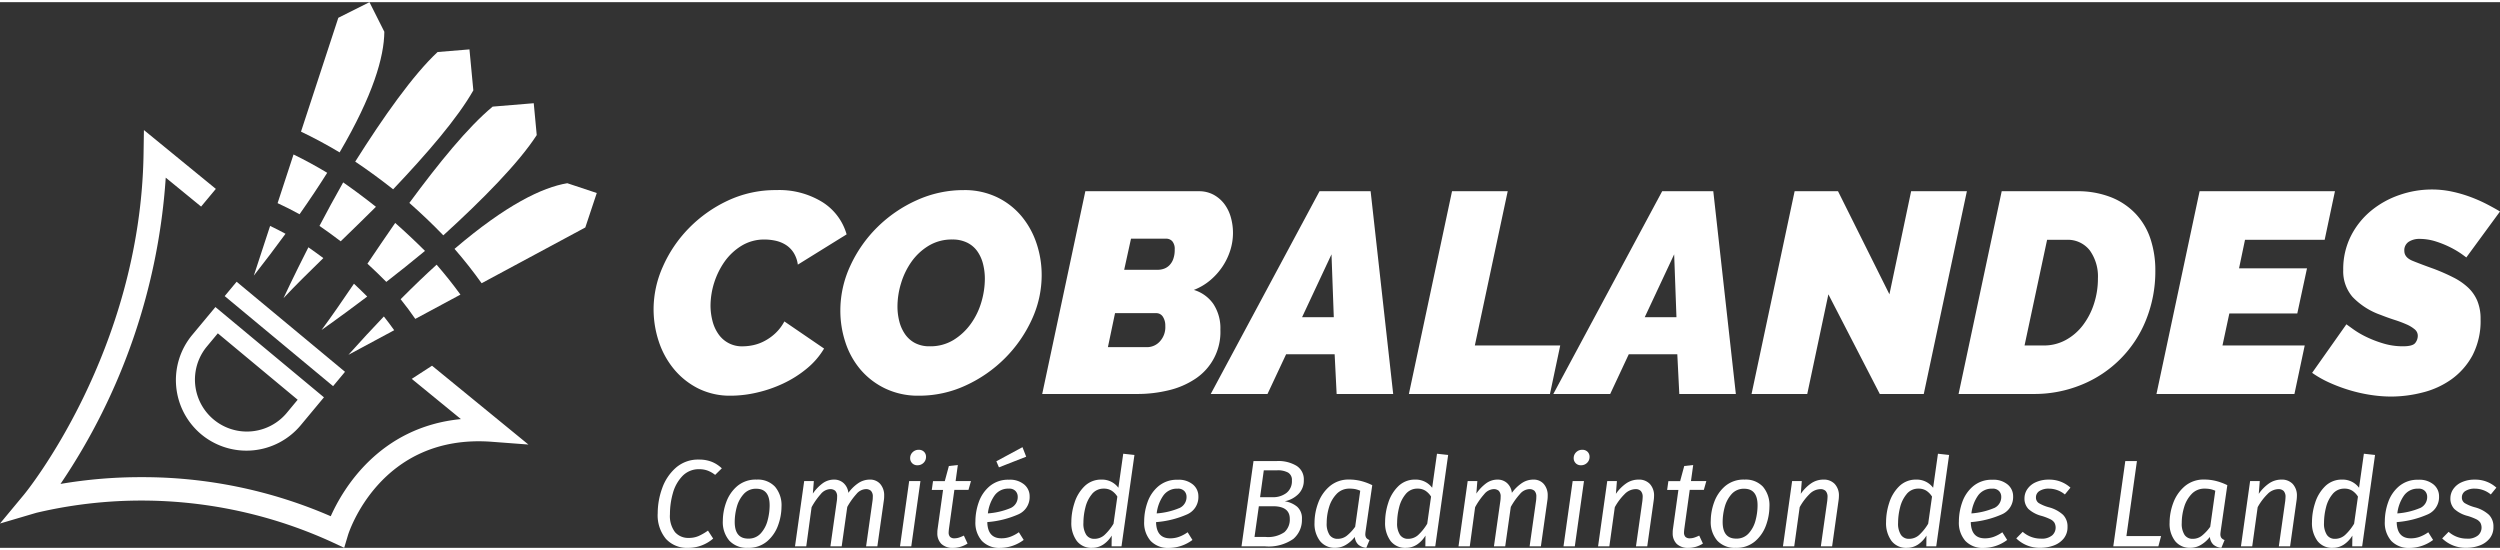 <?xml version="1.0"?>
<svg xmlns="http://www.w3.org/2000/svg" width="250" height="55" viewBox="0 0 251.076 54.802"><rect x="0" y="0" width="251.076" height="54.802" fill="#333333" stroke="none"/><defs><style>.a{fill:#fff;}</style></defs><g transform="translate(-201 -3660)"><g transform="translate(201 3660)"><g transform="translate(0 0)"><path class="a" d="M47.118,39.562l-2.037,1.322,4.938,4.039c-8.216.8-11.871,7.061-13.073,9.756a47.39,47.39,0,0,0-19.034-3.924,47.759,47.759,0,0,0-8.107.68A62.222,62.222,0,0,0,20.374,20.675l3.552,2.906,1.48-1.777-7.223-5.908-.037,2.391C17.84,38.194,6.273,52.348,6.156,52.488L3.729,55.411l3.644-1.075A45.977,45.977,0,0,1,37.081,57.28l1.216.572.384-1.289c.031-.1,3.178-10.212,14.455-9.36l3.661.276Z" transform="translate(-3.729 -3.051)"/><rect class="a" width="1.875" height="14.156" transform="matrix(0.639, -0.769, 0.769, 0.639, 22.565, 29.519)"/><path class="a" d="M27.024,49.556a7.1,7.1,0,0,1-.918-9.985l2.333-2.805,10.9,9.067-2.334,2.805A7.1,7.1,0,0,1,27.024,49.556Zm1.657-10.15L27.548,40.77a5.216,5.216,0,0,0,8.02,6.67L36.7,46.076Z" transform="translate(-6.805 -6.147)"/><path class="a" d="M43.532,27.982c1.167-1.13,2.365-2.294,3.54-3.465q-1.628-1.29-3.29-2.451c-.849,1.5-1.654,2.984-2.382,4.37C42.116,26.926,42.826,27.443,43.532,27.982Z" transform="translate(-9.316 -3.966)"/><path class="a" d="M41.159,30.806q-.747-.561-1.5-1.085c-1.521,2.987-2.5,5.107-2.5,5.107C38.29,33.617,39.671,32.254,41.159,30.806Z" transform="translate(-8.687 -5.102)"/><path class="a" d="M57.09,6.383l-3.2.264c-2.459,2.289-5.459,6.541-8.273,11.006q1.934,1.3,3.808,2.782c3.413-3.6,6.448-7.111,8.054-9.935Z" transform="translate(-9.942 -1.64)"/><path class="a" d="M47.057,30.94c.908-1.347,1.843-2.731,2.789-4.093q1.557,1.376,2.992,2.809c-1.326,1.1-2.649,2.152-3.885,3.112C48.345,32.149,47.71,31.54,47.057,30.94Z" transform="translate(-10.156 -4.675)"/><path class="a" d="M44.9,34.015q.683.637,1.332,1.289c-2.673,2.021-4.588,3.361-4.588,3.361C42.633,37.333,43.733,35.735,44.9,34.015Z" transform="translate(-9.352 -5.739)"/><path class="a" d="M64.493,12.731l.3,3.2C62.973,18.75,59.314,22.45,55.412,26Q53.8,24.328,52,22.744c2.945-3.992,5.869-7.6,8.367-9.672Z" transform="translate(-10.889 -2.582)"/><g transform="translate(34.992 31.565)"><path class="a" d="M49.411,39.258c-.328-.466-.675-.927-1.036-1.382-1.135,1.187-2.317,2.463-3.561,3.853Z" transform="translate(-44.815 -37.876)"/></g><g transform="translate(40.236 26.364)"><path class="a" d="M50.972,35.238q.782.972,1.471,1.976l4.536-2.438q-1.113-1.533-2.393-3.006C53.45,32.8,52.248,33.954,50.972,35.238Z" transform="translate(-50.972 -31.769)"/></g><g transform="translate(45.646 18.183)"><path class="a" d="M71.613,23.148l-2.961-.984c-2.507.419-6.13,2.158-11.326,6.594q1.465,1.685,2.721,3.451l10.415-5.6Z" transform="translate(-57.325 -22.164)"/></g><g transform="translate(25.492 22.472)"><path class="a" d="M36.843,27.989c-.514-.278-1.029-.545-1.547-.789l-1.635,4.99C34.817,30.715,35.869,29.32,36.843,27.989Z" transform="translate(-33.661 -27.2)"/></g><g transform="translate(27.877 15.297)"><path class="a" d="M38.668,24.778c1.04-1.481,1.96-2.864,2.777-4.163q-1.674-1.009-3.382-1.84l-1.6,4.889Q37.571,24.172,38.668,24.778Z" transform="translate(-36.461 -18.775)"/></g><g transform="translate(30.23)"><path class="a" d="M47.593,3.786,46.1.814,42.972,2.383,39.224,13.818q1.957.934,3.877,2.083C46.47,10.15,47.57,6.327,47.593,3.786Z" transform="translate(-39.224 -0.814)"/></g></g><g transform="translate(65.64 18.816)"><path class="a" d="M86.707,54.973a3.214,3.214,0,0,1,1.019.658l-.671.659a2.838,2.838,0,0,0-.765-.434,2.365,2.365,0,0,0-.814-.137,2.272,2.272,0,0,0-1.71.69,4,4,0,0,0-.957,1.722,7.682,7.682,0,0,0-.292,2.1,2.689,2.689,0,0,0,.509,1.81,1.749,1.749,0,0,0,1.381.578,2.419,2.419,0,0,0,.995-.193,5.576,5.576,0,0,0,.933-.541l.522.8a3.808,3.808,0,0,1-2.524.933,2.851,2.851,0,0,1-2.225-.908,3.707,3.707,0,0,1-.821-2.575,7.386,7.386,0,0,1,.442-2.487,4.9,4.9,0,0,1,1.374-2.07,3.377,3.377,0,0,1,2.325-.826A3.431,3.431,0,0,1,86.707,54.973Z" transform="translate(-80.873 -27.63)"/><path class="a" d="M174.2,23.109h5.592l-3.3,15.487h8.576l-1.033,4.875H169.867Z" transform="translate(-94.012 -22.937)"/><path class="a" d="M197.832,23.109h5.133l2.266,20.362h-5.679l-.2-3.986h-4.876l-1.864,3.986H186.9Zm1.434,12.648-.23-6.31-2.954,6.31Z" transform="translate(-96.539 -22.937)"/><path class="a" d="M214.6,23.109h4.359l5.162,10.353,2.18-10.353H231.9l-4.33,20.362h-4.417l-5.163-10.009-2.122,10.009h-5.593Z" transform="translate(-100.005 -22.937)"/><path class="a" d="M239.018,23.109h7.513a9.133,9.133,0,0,1,3.5.617,6.889,6.889,0,0,1,2.48,1.692,6.787,6.787,0,0,1,1.463,2.524,9.969,9.969,0,0,1,.473,3.111,13.036,13.036,0,0,1-.932,4.976,11.689,11.689,0,0,1-6.468,6.51,12.485,12.485,0,0,1-4.847.932h-7.513ZM243.234,38.6a4.547,4.547,0,0,0,2.208-.545,5.407,5.407,0,0,0,1.721-1.477,7.162,7.162,0,0,0,1.118-2.151,8.149,8.149,0,0,0,.4-2.566,4.483,4.483,0,0,0-.818-2.811,2.8,2.8,0,0,0-2.366-1.061h-1.921L241.312,38.6Z" transform="translate(-103.626 -22.937)"/><path class="a" d="M262.354,23.109h13.594l-1.032,4.876h-8l-.6,2.868h6.825l-.975,4.531h-6.825l-.688,3.213h8.259l-1.033,4.875H258.023Z" transform="translate(-107.088 -22.937)"/><path class="a" d="M284.348,43.7a13.737,13.737,0,0,1-2.15-.173,15.556,15.556,0,0,1-2.122-.487,16.391,16.391,0,0,1-1.979-.745,10.585,10.585,0,0,1-1.72-.976l3.442-4.875.717.516a8.839,8.839,0,0,0,1.276.746,11.294,11.294,0,0,0,1.707.659,6.77,6.77,0,0,0,1.978.287q.975,0,1.233-.33a1.161,1.161,0,0,0,.259-.732.829.829,0,0,0-.316-.646,3.377,3.377,0,0,0-.832-.5,12.011,12.011,0,0,0-1.19-.445q-.675-.216-1.391-.5a7.205,7.205,0,0,1-2.825-1.807,3.933,3.933,0,0,1-.933-2.7,7.378,7.378,0,0,1,.775-3.427,7.89,7.89,0,0,1,2.036-2.538,9.123,9.123,0,0,1,2.853-1.577,9.89,9.89,0,0,1,3.226-.545,9.6,9.6,0,0,1,2.051.215,13.159,13.159,0,0,1,1.864.545,15.044,15.044,0,0,1,1.62.716q.746.387,1.319.732l-3.384,4.618q-.029-.029-.445-.33a9.014,9.014,0,0,0-1.076-.646,9.9,9.9,0,0,0-1.491-.616,5.384,5.384,0,0,0-1.692-.273,1.941,1.941,0,0,0-1.075.287,1.008,1.008,0,0,0-.445.917q0,.66.832,1t2.208.832q1.032.4,1.878.832a6.342,6.342,0,0,1,1.463,1,3.928,3.928,0,0,1,.947,1.348,4.68,4.68,0,0,1,.329,1.835,7.477,7.477,0,0,1-.817,3.657,7.118,7.118,0,0,1-2.108,2.394,8.528,8.528,0,0,1-2.882,1.319A12.824,12.824,0,0,1,284.348,43.7Z" transform="translate(-109.81 -22.907)"/><path class="a" d="M88.573,43.623a7.145,7.145,0,0,1-3.3-.732,7.584,7.584,0,0,1-2.437-1.949,8.514,8.514,0,0,1-1.519-2.782,10.281,10.281,0,0,1-.516-3.254,10.478,10.478,0,0,1,.932-4.245,12.959,12.959,0,0,1,2.581-3.828,13.377,13.377,0,0,1,3.9-2.782,11.259,11.259,0,0,1,4.918-1.076,8.233,8.233,0,0,1,4.646,1.22,5.658,5.658,0,0,1,2.409,3.226l-4.9,3.04a2.981,2.981,0,0,0-.444-1.232,2.585,2.585,0,0,0-.8-.775,3.257,3.257,0,0,0-1.018-.4,5.2,5.2,0,0,0-1.061-.115,4.344,4.344,0,0,0-2.338.631,5.817,5.817,0,0,0-1.707,1.606,7.848,7.848,0,0,0-1.4,4.359,6.209,6.209,0,0,0,.2,1.592,3.973,3.973,0,0,0,.6,1.318,2.847,2.847,0,0,0,2.438,1.22,5.173,5.173,0,0,0,1.1-.129A4.37,4.37,0,0,0,92,38.1a5,5,0,0,0,1.061-.774,4.6,4.6,0,0,0,.875-1.162l3.987,2.725A7.636,7.636,0,0,1,96.187,40.9a11.093,11.093,0,0,1-2.351,1.491,12.973,12.973,0,0,1-2.653.918A11.689,11.689,0,0,1,88.573,43.623Z" transform="translate(-80.801 -22.917)"/><path class="a" d="M110.71,43.623a7.609,7.609,0,0,1-3.369-.717,7.513,7.513,0,0,1-2.481-1.892,8.08,8.08,0,0,1-1.52-2.725,10.089,10.089,0,0,1-.516-3.212,10.637,10.637,0,0,1,1-4.5,13.156,13.156,0,0,1,2.71-3.872,13.423,13.423,0,0,1,3.957-2.71,11.326,11.326,0,0,1,4.718-1.019,7.534,7.534,0,0,1,3.356.717A7.355,7.355,0,0,1,121.02,25.6a8.451,8.451,0,0,1,1.506,2.725,9.968,9.968,0,0,1,.516,3.2,10.584,10.584,0,0,1-1,4.474,13.308,13.308,0,0,1-2.7,3.872,13.5,13.5,0,0,1-3.93,2.725A11.078,11.078,0,0,1,110.71,43.623Zm1.09-4.961a4.443,4.443,0,0,0,2.409-.646,6.016,6.016,0,0,0,1.735-1.635,7.175,7.175,0,0,0,1.048-2.179,8.3,8.3,0,0,0,.344-2.308,6.02,6.02,0,0,0-.187-1.52,3.81,3.81,0,0,0-.574-1.261,2.716,2.716,0,0,0-1.018-.861,3.31,3.31,0,0,0-1.491-.315,4.47,4.47,0,0,0-2.38.631,5.766,5.766,0,0,0-1.721,1.606,7.48,7.48,0,0,0-1.047,2.165,8.006,8.006,0,0,0-.358,2.309,5.975,5.975,0,0,0,.187,1.519,3.957,3.957,0,0,0,.573,1.276,2.8,2.8,0,0,0,1,.89A3.09,3.09,0,0,0,111.8,38.662Z" transform="translate(-84.067 -22.917)"/><path class="a" d="M130.96,23.109h11.386a3.059,3.059,0,0,1,1.506.359,3.382,3.382,0,0,1,1.076.932,4.039,4.039,0,0,1,.645,1.334,5.694,5.694,0,0,1,.215,1.563A5.82,5.82,0,0,1,145.53,29a6.451,6.451,0,0,1-.761,1.621,6.548,6.548,0,0,1-1.233,1.4,5.776,5.776,0,0,1-1.678,1,3.654,3.654,0,0,1,1.965,1.419,4.416,4.416,0,0,1,.7,2.567A5.629,5.629,0,0,1,142,41.951a8.211,8.211,0,0,1-2.667,1.148,13.187,13.187,0,0,1-3.155.372h-9.55Zm6.223,15.659a1.725,1.725,0,0,0,1.248-.56,2.11,2.11,0,0,0,.56-1.563,1.631,1.631,0,0,0-.244-.932.773.773,0,0,0-.675-.359h-4.13l-.716,3.414ZM138.244,31a1.872,1.872,0,0,0,.589-.1,1.446,1.446,0,0,0,.544-.33,1.719,1.719,0,0,0,.4-.617,2.655,2.655,0,0,0,.158-.99,1.188,1.188,0,0,0-.244-.831.813.813,0,0,0-.617-.258h-3.528L134.861,31Z" transform="translate(-87.599 -22.937)"/><path class="a" d="M157.424,23.109h5.133l2.266,20.362h-5.679l-.2-3.986h-4.875L152.2,43.471H146.5Zm1.434,12.648-.23-6.31-2.954,6.31Z" transform="translate(-90.545 -22.937)"/><path class="a" d="M89.618,63.245a2.856,2.856,0,0,1-.652-1.99,5.5,5.5,0,0,1,.342-1.872,3.807,3.807,0,0,1,1.1-1.611,2.87,2.87,0,0,1,1.953-.659,2.36,2.36,0,0,1,1.852.721,2.876,2.876,0,0,1,.646,1.99,5.564,5.564,0,0,1-.336,1.86A3.793,3.793,0,0,1,93.43,63.3a2.848,2.848,0,0,1-1.952.666A2.381,2.381,0,0,1,89.618,63.245Zm3.165-.74a3.084,3.084,0,0,0,.684-1.306,5.929,5.929,0,0,0,.2-1.5q0-1.666-1.343-1.667a1.621,1.621,0,0,0-1.268.542,3.14,3.14,0,0,0-.691,1.3,5.761,5.761,0,0,0-.205,1.5q0,1.666,1.356,1.666A1.621,1.621,0,0,0,92.783,62.505Z" transform="translate(-82.012 -27.981)"/><path class="a" d="M106.039,57.556a1.721,1.721,0,0,1,.392,1.187,2.54,2.54,0,0,1-.025.41l-.659,4.663h-1.131l.646-4.575a2.376,2.376,0,0,0,.026-.386.808.808,0,0,0-.187-.616.752.752,0,0,0-.522-.169,1.3,1.3,0,0,0-.933.492,6.827,6.827,0,0,0-.921,1.3l-.56,3.954h-1.132l.647-4.575a2.494,2.494,0,0,0,.025-.386.808.808,0,0,0-.187-.616.751.751,0,0,0-.523-.169,1.3,1.3,0,0,0-.932.5,6.925,6.925,0,0,0-.921,1.318l-.535,3.929H97.477l.921-6.554h.97l-.1,1.257a4.253,4.253,0,0,1,1-1.045,1.941,1.941,0,0,1,1.138-.361,1.391,1.391,0,0,1,.945.348,1.529,1.529,0,0,1,.485.983,4.028,4.028,0,0,1,1.026-.995,2.062,2.062,0,0,1,1.125-.336A1.333,1.333,0,0,1,106.039,57.556Z" transform="translate(-83.274 -27.981)"/><path class="a" d="M111.911,56.741l-.92,6.554h-1.132l.92-6.554Zm-.833-1.8a.693.693,0,0,1-.2-.5.805.805,0,0,1,.25-.6.837.837,0,0,1,.609-.242.722.722,0,0,1,.535.2.694.694,0,0,1,.2.51.807.807,0,0,1-.249.6.837.837,0,0,1-.609.242A.706.706,0,0,1,111.078,54.944Z" transform="translate(-85.111 -27.459)"/><path class="a" d="M115.327,61.833c-.016.165-.025.273-.025.324a.623.623,0,0,0,.143.454.605.605,0,0,0,.441.143,1.456,1.456,0,0,0,.442-.069,3.884,3.884,0,0,0,.5-.205l.373.8a2.663,2.663,0,0,1-1.455.435,1.626,1.626,0,0,1-1.169-.392,1.467,1.467,0,0,1-.41-1.113,2.343,2.343,0,0,1,.026-.4l.547-3.917h-1.132l.124-.883h1.182l.41-1.517.9-.1L116,57.008h1.542l-.249.883h-1.417Z" transform="translate(-85.668 -27.725)"/><path class="a" d="M123.078,60.029a9.535,9.535,0,0,1-3.133.784q.037,1.629,1.417,1.629a2.632,2.632,0,0,0,.883-.15,3.691,3.691,0,0,0,.87-.46l.485.772a3.955,3.955,0,0,1-2.35.8,2.4,2.4,0,0,1-1.847-.7,2.767,2.767,0,0,1-.652-1.959,5.8,5.8,0,0,1,.342-1.946,3.661,3.661,0,0,1,1.1-1.6,2.881,2.881,0,0,1,1.927-.641,2.221,2.221,0,0,1,1.536.485,1.529,1.529,0,0,1,.541,1.182A1.891,1.891,0,0,1,123.078,60.029Zm-.8-.622A1.208,1.208,0,0,0,123,58.251a.823.823,0,0,0-.211-.547.851.851,0,0,0-.684-.25,1.675,1.675,0,0,0-1.455.721,3.894,3.894,0,0,0-.647,1.766A7.266,7.266,0,0,0,122.277,59.407Zm1.2-6.118.372.957-2.736,1.07-.261-.61Z" transform="translate(-86.43 -27.413)"/><path class="a" d="M136.4,54.187,135.1,63.364h-.995l.013-1.082a2.842,2.842,0,0,1-.858.908,2.012,2.012,0,0,1-1.119.324,1.832,1.832,0,0,1-1.536-.7,3.027,3.027,0,0,1-.541-1.9,6.233,6.233,0,0,1,.318-1.927,3.982,3.982,0,0,1,1-1.654,2.368,2.368,0,0,1,1.728-.672,2.04,2.04,0,0,1,1.679.821l.486-3.419Zm-4.265,3.93a3.281,3.281,0,0,0-.659,1.337,6.31,6.31,0,0,0-.2,1.548,2.071,2.071,0,0,0,.286,1.207.939.939,0,0,0,.808.4,1.506,1.506,0,0,0,1.008-.373,5.107,5.107,0,0,0,.921-1.144l.385-2.724a1.9,1.9,0,0,0-.584-.6,1.435,1.435,0,0,0-.771-.2A1.485,1.485,0,0,0,132.13,58.117Z" transform="translate(-88.108 -27.528)"/><path class="a" d="M142.979,60.6a9.529,9.529,0,0,1-3.133.784q.037,1.629,1.417,1.629a2.629,2.629,0,0,0,.883-.15,3.675,3.675,0,0,0,.87-.46l.485.772a3.959,3.959,0,0,1-2.351.8,2.4,2.4,0,0,1-1.846-.7,2.767,2.767,0,0,1-.652-1.959,5.774,5.774,0,0,1,.342-1.946,3.66,3.66,0,0,1,1.1-1.6,2.882,2.882,0,0,1,1.927-.641,2.224,2.224,0,0,1,1.536.485,1.528,1.528,0,0,1,.54,1.182A1.891,1.891,0,0,1,142.979,60.6Zm-.8-.622a1.208,1.208,0,0,0,.727-1.157.824.824,0,0,0-.212-.547.85.85,0,0,0-.684-.25,1.676,1.676,0,0,0-1.455.721,3.883,3.883,0,0,0-.646,1.766A7.266,7.266,0,0,0,142.177,59.975Z" transform="translate(-89.382 -27.981)"/><path class="a" d="M155.718,59.513a1.552,1.552,0,0,1,.479,1.244,2.5,2.5,0,0,1-.864,1.99,4.33,4.33,0,0,1-2.841.745h-2.363l1.206-8.567H153.7a3.536,3.536,0,0,1,1.953.478,1.6,1.6,0,0,1,.733,1.437,1.9,1.9,0,0,1-.548,1.405,2.676,2.676,0,0,1-1.368.721A2.57,2.57,0,0,1,155.718,59.513Zm-1.281,2.556a1.694,1.694,0,0,0,.541-1.337q0-1.267-1.691-1.268h-1.417l-.435,3.084h1.106A2.891,2.891,0,0,0,154.437,62.069Zm-2.07-6.212-.373,2.7h1.256a2.216,2.216,0,0,0,1.386-.422,1.484,1.484,0,0,0,.554-1.256.838.838,0,0,0-.392-.8,2.148,2.148,0,0,0-1.063-.224Z" transform="translate(-91.084 -27.656)"/><path class="a" d="M163.4,57.252a5.714,5.714,0,0,1,1.138.422l-.672,4.651a2.749,2.749,0,0,0-.025.274.635.635,0,0,0,.093.36.667.667,0,0,0,.33.223l-.323.784a1.417,1.417,0,0,1-.808-.324,1.2,1.2,0,0,1-.348-.771,3.207,3.207,0,0,1-.9.8,2.058,2.058,0,0,1-1.056.292,1.861,1.861,0,0,1-1.542-.685,2.841,2.841,0,0,1-.547-1.828,5.722,5.722,0,0,1,.366-1.99,4.013,4.013,0,0,1,1.151-1.673,2.916,2.916,0,0,1,1.978-.678A4.8,4.8,0,0,1,163.4,57.252Zm-2.437,1.3a3.2,3.2,0,0,0-.759,1.318,5.444,5.444,0,0,0-.242,1.6,2.047,2.047,0,0,0,.285,1.2.956.956,0,0,0,.821.392,1.461,1.461,0,0,0,.914-.311,4.517,4.517,0,0,0,.84-.9l.509-3.619a2.708,2.708,0,0,0-.5-.162,2.9,2.9,0,0,0-.566-.049A1.739,1.739,0,0,0,160.961,58.551Z" transform="translate(-92.362 -27.981)"/><path class="a" d="M173.394,54.187,172.1,63.364h-.995l.012-1.082a2.833,2.833,0,0,1-.858.908,2.012,2.012,0,0,1-1.119.324,1.833,1.833,0,0,1-1.536-.7,3.027,3.027,0,0,1-.541-1.9,6.234,6.234,0,0,1,.318-1.927,3.983,3.983,0,0,1,1-1.654,2.368,2.368,0,0,1,1.728-.672,2.04,2.04,0,0,1,1.679.821l.485-3.419Zm-4.265,3.93a3.281,3.281,0,0,0-.659,1.337,6.354,6.354,0,0,0-.2,1.548,2.071,2.071,0,0,0,.286,1.207.939.939,0,0,0,.808.4,1.507,1.507,0,0,0,1.008-.373,5.106,5.106,0,0,0,.921-1.144l.385-2.724a1.89,1.89,0,0,0-.584-.6,1.433,1.433,0,0,0-.771-.2A1.485,1.485,0,0,0,169.128,58.117Z" transform="translate(-93.596 -27.528)"/><path class="a" d="M184.284,57.556a1.721,1.721,0,0,1,.392,1.187,2.542,2.542,0,0,1-.025.41l-.659,4.663H182.86l.646-4.575a2.376,2.376,0,0,0,.026-.386.808.808,0,0,0-.187-.616.753.753,0,0,0-.523-.169,1.3,1.3,0,0,0-.932.492,6.828,6.828,0,0,0-.921,1.3l-.56,3.954h-1.132l.647-4.575a2.492,2.492,0,0,0,.025-.386.808.808,0,0,0-.187-.616.753.753,0,0,0-.523-.169,1.3,1.3,0,0,0-.933.5,6.961,6.961,0,0,0-.92,1.318l-.535,3.929h-1.132l.921-6.554h.97l-.1,1.257a4.253,4.253,0,0,1,1-1.045,1.939,1.939,0,0,1,1.138-.361,1.392,1.392,0,0,1,.945.348,1.529,1.529,0,0,1,.485.983,4.028,4.028,0,0,1,1.026-.995,2.063,2.063,0,0,1,1.125-.336A1.335,1.335,0,0,1,184.284,57.556Z" transform="translate(-94.88 -27.981)"/><path class="a" d="M190.156,56.741l-.92,6.554H188.1l.92-6.554Zm-.833-1.8a.693.693,0,0,1-.2-.5.807.807,0,0,1,.249-.6.839.839,0,0,1,.61-.242.722.722,0,0,1,.535.2.694.694,0,0,1,.2.51.811.811,0,0,1-.249.6.838.838,0,0,1-.609.242A.706.706,0,0,1,189.323,54.944Z" transform="translate(-96.717 -27.459)"/><path class="a" d="M197.382,57.556a1.7,1.7,0,0,1,.416,1.213,3.044,3.044,0,0,1-.037.447l-.647,4.6h-1.132l.647-4.575c.016-.183.025-.3.025-.361a.857.857,0,0,0-.187-.622.725.725,0,0,0-.535-.187,1.584,1.584,0,0,0-1.1.511,5.623,5.623,0,0,0-.976,1.306l-.548,3.929h-1.132l.921-6.554h.97l-.1,1.281a4.09,4.09,0,0,1,1.044-1.056,2.178,2.178,0,0,1,1.232-.374A1.488,1.488,0,0,1,197.382,57.556Z" transform="translate(-97.321 -27.981)"/><path class="a" d="M202.041,61.833c-.017.165-.026.273-.026.324a.623.623,0,0,0,.143.454.606.606,0,0,0,.442.143,1.454,1.454,0,0,0,.441-.069,3.885,3.885,0,0,0,.5-.205l.373.8a2.661,2.661,0,0,1-1.455.435,1.626,1.626,0,0,1-1.169-.392,1.467,1.467,0,0,1-.41-1.113,2.36,2.36,0,0,1,.025-.4l.547-3.917h-1.131l.123-.883h1.182l.411-1.517.9-.1-.224,1.616h1.542l-.249.883h-1.417Z" transform="translate(-98.529 -27.725)"/><path class="a" d="M206.117,63.245a2.857,2.857,0,0,1-.653-1.99,5.524,5.524,0,0,1,.342-1.872,3.808,3.808,0,0,1,1.1-1.611,2.869,2.869,0,0,1,1.952-.659,2.363,2.363,0,0,1,1.853.721,2.876,2.876,0,0,1,.646,1.99,5.585,5.585,0,0,1-.336,1.86,3.8,3.8,0,0,1-1.094,1.616,2.849,2.849,0,0,1-1.953.666A2.379,2.379,0,0,1,206.117,63.245Zm3.164-.74a3.074,3.074,0,0,0,.684-1.306,5.928,5.928,0,0,0,.2-1.5q0-1.666-1.343-1.667a1.622,1.622,0,0,0-1.268.542,3.148,3.148,0,0,0-.69,1.3,5.761,5.761,0,0,0-.205,1.5q0,1.666,1.355,1.666A1.62,1.62,0,0,0,209.281,62.505Z" transform="translate(-99.292 -27.981)"/><path class="a" d="M219.18,57.556a1.692,1.692,0,0,1,.417,1.213,3.054,3.054,0,0,1-.037.447l-.646,4.6h-1.132l.646-4.575c.016-.183.025-.3.025-.361a.857.857,0,0,0-.186-.622.724.724,0,0,0-.535-.187,1.586,1.586,0,0,0-1.1.511,5.647,5.647,0,0,0-.976,1.306l-.547,3.929h-1.132l.92-6.554h.97l-.1,1.281a4.078,4.078,0,0,1,1.044-1.056,2.174,2.174,0,0,1,1.232-.374A1.487,1.487,0,0,1,219.18,57.556Z" transform="translate(-100.554 -27.981)"/><path class="a" d="M232.468,54.187l-1.293,9.177h-.995l.012-1.082a2.833,2.833,0,0,1-.858.908,2.012,2.012,0,0,1-1.119.324,1.83,1.83,0,0,1-1.536-.7,3.023,3.023,0,0,1-.542-1.9,6.258,6.258,0,0,1,.318-1.927,3.99,3.99,0,0,1,1-1.654,2.368,2.368,0,0,1,1.729-.672,2.042,2.042,0,0,1,1.679.821l.485-3.419Zm-4.265,3.93a3.291,3.291,0,0,0-.659,1.337,6.349,6.349,0,0,0-.2,1.548,2.071,2.071,0,0,0,.286,1.207.937.937,0,0,0,.808.4,1.506,1.506,0,0,0,1.007-.373,5.083,5.083,0,0,0,.921-1.144l.386-2.724a1.9,1.9,0,0,0-.585-.6,1.433,1.433,0,0,0-.771-.2A1.485,1.485,0,0,0,228.2,58.117Z" transform="translate(-102.358 -27.528)"/><path class="a" d="M239.051,60.6a9.54,9.54,0,0,1-3.134.784q.038,1.629,1.418,1.629a2.635,2.635,0,0,0,.883-.15,3.707,3.707,0,0,0,.87-.46l.485.772a3.955,3.955,0,0,1-2.35.8,2.4,2.4,0,0,1-1.847-.7,2.767,2.767,0,0,1-.652-1.959,5.8,5.8,0,0,1,.342-1.946,3.659,3.659,0,0,1,1.1-1.6,2.883,2.883,0,0,1,1.928-.641,2.223,2.223,0,0,1,1.536.485,1.529,1.529,0,0,1,.541,1.182A1.891,1.891,0,0,1,239.051,60.6Zm-.8-.622a1.207,1.207,0,0,0,.727-1.157.827.827,0,0,0-.211-.547.851.851,0,0,0-.684-.25,1.678,1.678,0,0,0-1.456.721,3.883,3.883,0,0,0-.646,1.766A7.26,7.26,0,0,0,238.249,59.975Z" transform="translate(-103.632 -27.981)"/><path class="a" d="M246.93,57.922l-.56.685a2.519,2.519,0,0,0-1.6-.585,1.688,1.688,0,0,0-.95.237.737.737,0,0,0-.354.646.651.651,0,0,0,.291.572,4.094,4.094,0,0,0,1.026.422,3.363,3.363,0,0,1,1.405.753,1.652,1.652,0,0,1,.447,1.212,1.785,1.785,0,0,1-.385,1.169,2.3,2.3,0,0,1-1,.7,3.81,3.81,0,0,1-1.337.23,3.334,3.334,0,0,1-2.425-.945l.646-.659a2.752,2.752,0,0,0,1.828.684,1.612,1.612,0,0,0,1.132-.329,1.045,1.045,0,0,0,.224-1.275,1.022,1.022,0,0,0-.416-.348,5.7,5.7,0,0,0-.84-.323,3.14,3.14,0,0,1-1.349-.7,1.5,1.5,0,0,1-.4-1.088,1.627,1.627,0,0,1,.274-.889,1.982,1.982,0,0,1,.833-.7,3.1,3.1,0,0,1,1.368-.274A3.132,3.132,0,0,1,246.93,57.922Z" transform="translate(-104.634 -27.981)"/><path class="a" d="M255.305,54.925l-1.057,7.535h3.482l-.273,1.032h-4.527l1.206-8.567Z" transform="translate(-106.332 -27.656)"/><path class="a" d="M264.231,57.252a5.711,5.711,0,0,1,1.138.422l-.672,4.651c-.016.133-.025.224-.025.274a.635.635,0,0,0,.093.36.667.667,0,0,0,.33.223l-.323.784a1.417,1.417,0,0,1-.808-.324,1.2,1.2,0,0,1-.348-.771,3.206,3.206,0,0,1-.9.8,2.055,2.055,0,0,1-1.056.292,1.861,1.861,0,0,1-1.542-.685,2.841,2.841,0,0,1-.547-1.828,5.722,5.722,0,0,1,.366-1.99,4.015,4.015,0,0,1,1.151-1.673,2.916,2.916,0,0,1,1.978-.678A4.792,4.792,0,0,1,264.231,57.252Zm-2.438,1.3a3.2,3.2,0,0,0-.759,1.318,5.445,5.445,0,0,0-.242,1.6,2.039,2.039,0,0,0,.286,1.2.954.954,0,0,0,.82.392,1.461,1.461,0,0,0,.914-.311,4.515,4.515,0,0,0,.84-.9l.509-3.619a2.705,2.705,0,0,0-.5-.162,2.9,2.9,0,0,0-.565-.049A1.739,1.739,0,0,0,261.793,58.551Z" transform="translate(-107.318 -27.981)"/><path class="a" d="M273.188,57.556a1.7,1.7,0,0,1,.416,1.213,3.048,3.048,0,0,1-.037.447l-.647,4.6h-1.131l.646-4.575c.016-.183.025-.3.025-.361a.857.857,0,0,0-.186-.622.725.725,0,0,0-.535-.187,1.584,1.584,0,0,0-1.1.511,5.622,5.622,0,0,0-.976,1.306l-.547,3.929h-1.132l.92-6.554h.97l-.1,1.281a4.093,4.093,0,0,1,1.045-1.056,2.174,2.174,0,0,1,1.231-.374A1.488,1.488,0,0,1,273.188,57.556Z" transform="translate(-108.565 -27.981)"/><path class="a" d="M282.694,54.187,281.4,63.364h-.995l.012-1.082a2.832,2.832,0,0,1-.858.908,2.01,2.01,0,0,1-1.119.324,1.83,1.83,0,0,1-1.536-.7,3.022,3.022,0,0,1-.542-1.9,6.257,6.257,0,0,1,.318-1.927,3.991,3.991,0,0,1,1-1.654,2.368,2.368,0,0,1,1.729-.672,2.042,2.042,0,0,1,1.679.821l.485-3.419Zm-4.265,3.93a3.293,3.293,0,0,0-.659,1.337,6.351,6.351,0,0,0-.2,1.548,2.071,2.071,0,0,0,.286,1.207.937.937,0,0,0,.808.4,1.506,1.506,0,0,0,1.007-.373,5.085,5.085,0,0,0,.921-1.144l.386-2.724a1.9,1.9,0,0,0-.585-.6,1.433,1.433,0,0,0-.771-.2A1.485,1.485,0,0,0,278.428,58.117Z" transform="translate(-109.808 -27.528)"/><path class="a" d="M289.277,60.6a9.534,9.534,0,0,1-3.134.784q.038,1.629,1.418,1.629a2.635,2.635,0,0,0,.883-.15,3.708,3.708,0,0,0,.87-.46l.485.772a3.955,3.955,0,0,1-2.35.8,2.4,2.4,0,0,1-1.847-.7,2.767,2.767,0,0,1-.652-1.959,5.8,5.8,0,0,1,.342-1.946,3.659,3.659,0,0,1,1.1-1.6,2.883,2.883,0,0,1,1.928-.641,2.223,2.223,0,0,1,1.536.485,1.529,1.529,0,0,1,.541,1.182A1.891,1.891,0,0,1,289.277,60.6Zm-.8-.622a1.207,1.207,0,0,0,.727-1.157.827.827,0,0,0-.211-.547.851.851,0,0,0-.684-.25,1.675,1.675,0,0,0-1.455.721,3.874,3.874,0,0,0-.647,1.766A7.259,7.259,0,0,0,288.475,59.975Z" transform="translate(-111.082 -27.981)"/><path class="a" d="M297.156,57.922l-.56.685a2.518,2.518,0,0,0-1.6-.585,1.689,1.689,0,0,0-.951.237.737.737,0,0,0-.354.646.652.652,0,0,0,.291.572,4.094,4.094,0,0,0,1.026.422,3.363,3.363,0,0,1,1.405.753,1.652,1.652,0,0,1,.447,1.212,1.785,1.785,0,0,1-.385,1.169,2.3,2.3,0,0,1-1,.7,3.81,3.81,0,0,1-1.337.23,3.334,3.334,0,0,1-2.425-.945l.646-.659a2.752,2.752,0,0,0,1.828.684,1.612,1.612,0,0,0,1.132-.329,1.045,1.045,0,0,0,.224-1.275,1.022,1.022,0,0,0-.416-.348,5.7,5.7,0,0,0-.84-.323,3.14,3.14,0,0,1-1.349-.7,1.5,1.5,0,0,1-.4-1.088,1.626,1.626,0,0,1,.273-.889,1.983,1.983,0,0,1,.833-.7,3.1,3.1,0,0,1,1.368-.274A3.13,3.13,0,0,1,297.156,57.922Z" transform="translate(-112.084 -27.981)"/></g></g></g></svg>
